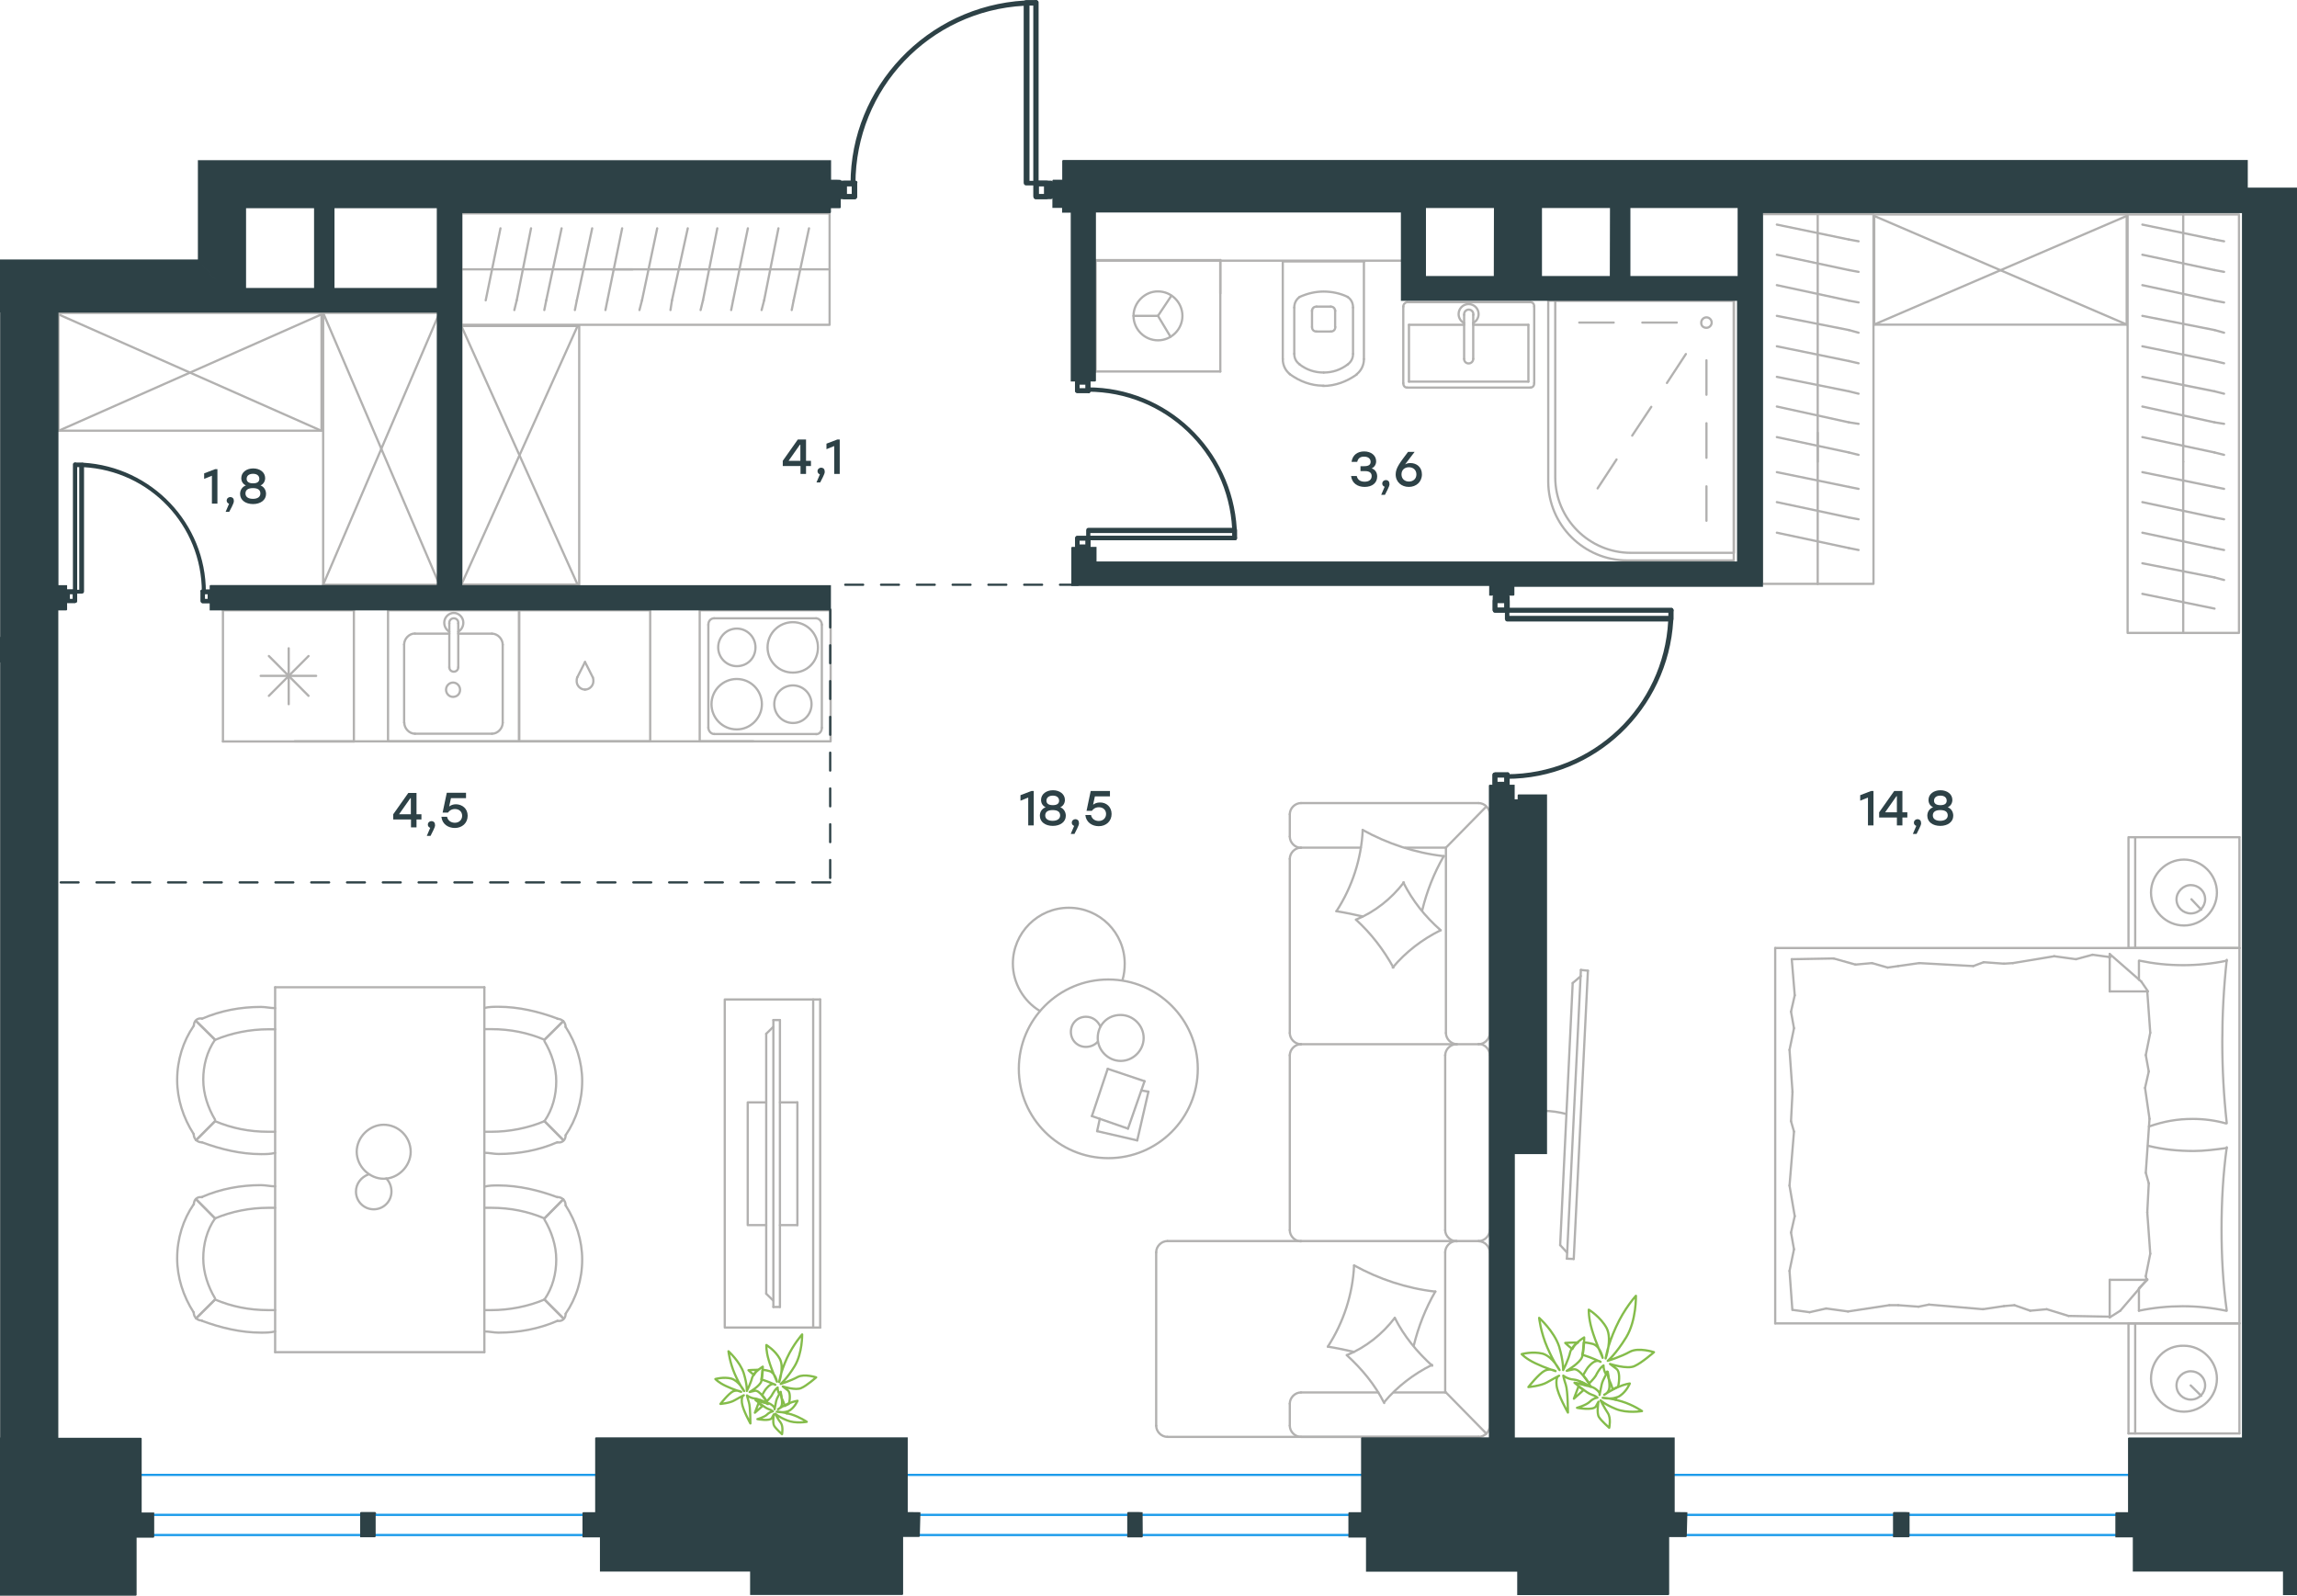<?xml version="1.0" encoding="utf-8"?>
<!-- Generator: Adobe Illustrator 26.5.0, SVG Export Plug-In . SVG Version: 6.00 Build 0)  -->
<svg version="1.1" id="Слой_1" xmlns="http://www.w3.org/2000/svg" xmlns:xlink="http://www.w3.org/1999/xlink" x="0px" y="0px"
	 viewBox="0 0 1540.3 1070" style="enable-background:new 0 0 1540.3 1070;" xml:space="preserve">
<style type="text/css">
	.st0{fill:none;stroke:#1D9CEB;stroke-width:1.5;stroke-linecap:round;stroke-linejoin:round;stroke-miterlimit:22.926;}
	.st1{fill:none;stroke:#B2B1B0;stroke-width:1.5;stroke-linecap:round;stroke-linejoin:round;stroke-miterlimit:22.926;}
	.st2{fill:none;stroke:#84BC4A;stroke-width:1.5;stroke-linecap:round;stroke-linejoin:round;stroke-miterlimit:22.926;}
	.st3{fill:#2D4146;stroke:#2D4146;stroke-miterlimit:10;}
	.st4{fill:#2D4146;stroke:#2D4146;stroke-width:1.5;stroke-miterlimit:10;}
	
		.st5{fill:none;stroke:#2D4146;stroke-width:1.5;stroke-linecap:round;stroke-linejoin:round;stroke-miterlimit:22.926;stroke-dasharray:12;}
	.st6{enable-background:new    ;}
	.st7{fill:#2D4146;}
</style>
<line class="st0" x1="1439.1" y1="1029.3" x2="47" y2="1029.3"/>
<line class="st0" x1="1439.1" y1="1015.8" x2="47" y2="1015.8"/>
<line class="st0" x1="1439.1" y1="989" x2="47" y2="989"/>
<g>
	<line class="st1" x1="1501.7" y1="887.4" x2="1501.7" y2="961.2"/>
	<line class="st1" x1="1427.3" y1="961.2" x2="1427.3" y2="887.4"/>
	<line class="st1" x1="1427.3" y1="887.4" x2="1501.7" y2="887.4"/>
	<line class="st1" x1="1501.7" y1="961.2" x2="1427.3" y2="961.2"/>
	<line class="st1" x1="1469" y1="929" x2="1476.1" y2="936"/>
	<line class="st1" x1="1431.8" y1="961.2" x2="1431.8" y2="887.4"/>
	<path class="st1" d="M1442.4,924.5c0,12.1,10.1,22.1,22.1,22.1c12.1,0,22.1-10,22.1-22.1s-10.1-22.1-22.1-22.1
		C1451.9,902,1442.4,912,1442.4,924.5z"/>
	<path class="st1" d="M1459.5,929c0,5.5,4.5,9.5,9.6,9.5c5.5,0,9.6-4.5,9.6-9.5c0-5.5-4.5-9.5-9.6-9.5S1459.5,923.5,1459.5,929z"/>
	<line class="st1" x1="1501.7" y1="635.7" x2="1501.7" y2="887.4"/>
	<line class="st1" x1="1434.3" y1="657" x2="1434.3" y2="644.2"/>
	<line class="st1" x1="1439.9" y1="858.2" x2="1414.7" y2="858.2"/>
	<line class="st1" x1="1434.3" y1="863.8" x2="1439.9" y2="858.2"/>
	<line class="st1" x1="1190.4" y1="635.7" x2="1501.7" y2="635.7"/>
	<line class="st1" x1="1414.7" y1="883.4" x2="1414.7" y2="858.2"/>
	<line class="st1" x1="1501.7" y1="887.4" x2="1190.4" y2="887.4"/>
	<line class="st1" x1="1414.7" y1="639.7" x2="1435.9" y2="658.2"/>
	<line class="st1" x1="1435.9" y1="658.2" x2="1440.4" y2="664.8"/>
	<line class="st1" x1="1434.3" y1="878.9" x2="1434.3" y2="864.2"/>
	<line class="st1" x1="1439.9" y1="664.8" x2="1414.7" y2="664.8"/>
	<line class="st1" x1="1439.9" y1="857.8" x2="1421.8" y2="878.9"/>
	<line class="st1" x1="1421.8" y1="878.9" x2="1414.7" y2="883.4"/>
	<line class="st1" x1="1414.7" y1="639.7" x2="1414.7" y2="664.8"/>
	<line class="st1" x1="1201" y1="751.8" x2="1202" y2="732.2"/>
	<line class="st1" x1="1203.5" y1="815.5" x2="1200" y2="795"/>
	<line class="st1" x1="1203" y1="837.7" x2="1201" y2="826.5"/>
	<line class="st1" x1="1201" y1="826.5" x2="1203.5" y2="815.5"/>
	<line class="st1" x1="1203" y1="758.8" x2="1201" y2="751.8"/>
	<line class="st1" x1="1200" y1="795" x2="1203" y2="758.8"/>
	<line class="st1" x1="1201.9" y1="878.4" x2="1200" y2="852.2"/>
	<line class="st1" x1="1200" y1="852.2" x2="1203" y2="837.7"/>
	<line class="st1" x1="1203.5" y1="667.4" x2="1201.5" y2="643.2"/>
	<line class="st1" x1="1203" y1="689.5" x2="1201" y2="678.4"/>
	<line class="st1" x1="1201" y1="678.4" x2="1203.5" y2="667.4"/>
	<line class="st1" x1="1202" y1="732.2" x2="1200" y2="704"/>
	<line class="st1" x1="1200" y1="704" x2="1203" y2="689.5"/>
	<line class="st1" x1="1190.4" y1="635.7" x2="1190.4" y2="887.4"/>
	<path class="st1" d="M1493.2,753.2c-2-18.1-3-36.2-3-54.8c0-18.1,1-36.7,3-54.8"/>
	<path class="st1" d="M1441,755.4c10.1-3.5,19-5.1,29.5-5.1c7.5,0,15.1,1,22.1,3"/>
	<path class="st1" d="M1493.2,644.2c-9.6,2-19.6,3-29.2,3c-10.1,0-19.6-1-29.2-3"/>
	<path class="st1" d="M1493.2,769.8c-7.5,1-15.1,2-22.1,2c-10.6,0-20.6-1-30.7-3.5"/>
	<line class="st1" x1="1350.8" y1="875.2" x2="1343.8" y2="875.8"/>
	<line class="st1" x1="1372.5" y1="877.9" x2="1361.4" y2="878.9"/>
	<line class="st1" x1="1361.4" y1="878.9" x2="1350.8" y2="875.2"/>
	<line class="st1" x1="1414.7" y1="882.9" x2="1387.1" y2="882.4"/>
	<line class="st1" x1="1387.1" y1="882.4" x2="1372.5" y2="877.9"/>
	<line class="st1" x1="1286.5" y1="876.2" x2="1272.9" y2="875.2"/>
	<line class="st1" x1="1343.8" y1="875.8" x2="1329.7" y2="877.9"/>
	<line class="st1" x1="1293.5" y1="874.8" x2="1286.5" y2="876.2"/>
	<line class="st1" x1="1329.7" y1="877.9" x2="1293.5" y2="874.8"/>
	<line class="st1" x1="1272.9" y1="875.2" x2="1266.9" y2="875.2"/>
	<line class="st1" x1="1224.6" y1="877.4" x2="1213.5" y2="879.9"/>
	<line class="st1" x1="1213.5" y1="879.9" x2="1202.5" y2="878.4"/>
	<line class="st1" x1="1266.9" y1="875.2" x2="1239.2" y2="879.4"/>
	<line class="st1" x1="1239.2" y1="879.4" x2="1224.6" y2="877.4"/>
	<line class="st1" x1="1265.8" y1="648.8" x2="1272.9" y2="647.8"/>
	<line class="st1" x1="1244.2" y1="646.8" x2="1255.3" y2="645.8"/>
	<line class="st1" x1="1255.3" y1="645.8" x2="1265.8" y2="648.8"/>
	<line class="st1" x1="1201.5" y1="643.2" x2="1229.6" y2="642.7"/>
	<line class="st1" x1="1229.6" y1="642.7" x2="1244.2" y2="646.8"/>
	<line class="st1" x1="1330.2" y1="645.2" x2="1343.8" y2="646.2"/>
	<line class="st1" x1="1272.9" y1="647.8" x2="1287" y2="645.8"/>
	<line class="st1" x1="1323.2" y1="647.8" x2="1330.2" y2="645.2"/>
	<line class="st1" x1="1287" y1="645.8" x2="1323.2" y2="647.8"/>
	<line class="st1" x1="1343.8" y1="646.2" x2="1349.8" y2="645.8"/>
	<line class="st1" x1="1414.2" y1="641.7" x2="1415.2" y2="641.7"/>
	<line class="st1" x1="1392.1" y1="643.2" x2="1403.2" y2="640.2"/>
	<line class="st1" x1="1403.2" y1="640.2" x2="1414.2" y2="641.7"/>
	<line class="st1" x1="1349.8" y1="645.8" x2="1377.5" y2="641.2"/>
	<line class="st1" x1="1377.5" y1="641.2" x2="1392.1" y2="643.2"/>
	<path class="st1" d="M1493.2,878.9c-2.5-18.1-3.5-36.2-3.5-54.8c0-18.1,1-36.7,3.5-54.8"/>
	<path class="st1" d="M1434.3,878.9c9.6-2,19.6-3,29.2-3c10.1,0,19.6,1,29.2,3"/>
	<line class="st1" x1="1440.9" y1="793.5" x2="1439.9" y2="813"/>
	<line class="st1" x1="1438.4" y1="729.5" x2="1441.4" y2="750.2"/>
	<line class="st1" x1="1438.9" y1="707.5" x2="1440.9" y2="718.5"/>
	<line class="st1" x1="1440.9" y1="718.5" x2="1438.4" y2="729.5"/>
	<line class="st1" x1="1438.9" y1="786.4" x2="1440.9" y2="793.5"/>
	<line class="st1" x1="1441.4" y1="750.2" x2="1438.9" y2="786.4"/>
	<line class="st1" x1="1439.9" y1="664.8" x2="1441.9" y2="692.5"/>
	<line class="st1" x1="1441.9" y1="692.5" x2="1438.9" y2="707.5"/>
	<line class="st1" x1="1438.9" y1="855.7" x2="1439.4" y2="858.2"/>
	<line class="st1" x1="1439.9" y1="813" x2="1441.9" y2="840.7"/>
	<line class="st1" x1="1441.9" y1="840.7" x2="1438.9" y2="855.7"/>
	<line class="st1" x1="1501.7" y1="561.4" x2="1501.7" y2="635.7"/>
	<line class="st1" x1="1427.3" y1="635.7" x2="1427.3" y2="561.4"/>
	<line class="st1" x1="1427.8" y1="561.4" x2="1501.7" y2="561.4"/>
	<line class="st1" x1="1501.7" y1="635.7" x2="1427.8" y2="635.7"/>
	<line class="st1" x1="1469.5" y1="603" x2="1476.1" y2="610"/>
	<line class="st1" x1="1431.8" y1="635.7" x2="1431.8" y2="561.4"/>
	<path class="st1" d="M1442.4,598.5c0,12.1,10.1,22.1,22.1,22.1c12.1,0,22.1-10,22.1-22.1s-10.1-22.1-22.1-22.1
		C1452.4,576.4,1442.4,586.5,1442.4,598.5z"/>
	<path class="st1" d="M1459.5,603c0,5.5,4.5,9.5,9.6,9.5c5.5,0,9.6-4.5,9.6-9.5c0-5.5-4.5-9.5-9.6-9.5S1459.5,598,1459.5,603z"/>
</g>
<g>
	<path class="st1" d="M1050.4,747c-5.1-1.3-10.2-2.1-15.3-2.1"/>
	<line class="st1" x1="1060.1" y1="650.4" x2="1050.7" y2="844"/>
	<line class="st1" x1="1055.3" y1="844.2" x2="1064.8" y2="650.9"/>
	<line class="st1" x1="1064.8" y1="650.9" x2="1060.1" y2="650.4"/>
	<line class="st1" x1="1046.2" y1="834.9" x2="1054.6" y2="659.2"/>
	<line class="st1" x1="1050.8" y1="839.9" x2="1046.2" y2="834.9"/>
	<line class="st1" x1="1054.6" y1="659.2" x2="1060.1" y2="654.5"/>
	<line class="st1" x1="1055.3" y1="844.2" x2="1050.7" y2="844"/>
</g>
<g>
	<line class="st1" x1="1464" y1="424.4" x2="1464" y2="309.6"/>
	<rect x="1426.7" y="143.8" class="st1" width="74.7" height="280.6"/>
	<line class="st1" x1="1464" y1="309.6" x2="1464" y2="143.8"/>
	<g>
		<line class="st1" x1="1491.4" y1="327.8" x2="1485" y2="326.5"/>
		<line class="st1" x1="1485" y1="326.5" x2="1436.6" y2="316.6"/>
		<line class="st1" x1="1491.4" y1="348.2" x2="1485" y2="347"/>
		<line class="st1" x1="1485" y1="347" x2="1436.6" y2="336.7"/>
		<line class="st1" x1="1491.4" y1="368.8" x2="1485" y2="367.5"/>
		<line class="st1" x1="1485" y1="367.5" x2="1436.6" y2="357.2"/>
		<line class="st1" x1="1491.4" y1="388.9" x2="1485" y2="387.2"/>
		<line class="st1" x1="1485" y1="387.2" x2="1436.6" y2="377.7"/>
		<line class="st1" x1="1485" y1="408.1" x2="1436.6" y2="398.2"/>
		<line class="st1" x1="1491.4" y1="161.8" x2="1485" y2="160.6"/>
		<line class="st1" x1="1485" y1="160.6" x2="1436.6" y2="150.6"/>
		<line class="st1" x1="1491.4" y1="182.3" x2="1485" y2="181.1"/>
		<line class="st1" x1="1485" y1="181.1" x2="1436.6" y2="170.8"/>
		<line class="st1" x1="1491.4" y1="202.8" x2="1485" y2="201.6"/>
		<line class="st1" x1="1485" y1="201.6" x2="1436.6" y2="191.2"/>
		<line class="st1" x1="1491.4" y1="223.1" x2="1485" y2="221.3"/>
		<line class="st1" x1="1485" y1="221.3" x2="1436.6" y2="211.8"/>
		<line class="st1" x1="1491.4" y1="243.6" x2="1485" y2="242.1"/>
		<line class="st1" x1="1485" y1="242.1" x2="1436.6" y2="232.2"/>
		<line class="st1" x1="1491.4" y1="264" x2="1485" y2="262.4"/>
		<line class="st1" x1="1485" y1="262.4" x2="1436.6" y2="252.7"/>
		<line class="st1" x1="1491.4" y1="284.2" x2="1485" y2="283.2"/>
		<line class="st1" x1="1485" y1="283.2" x2="1436.6" y2="272.6"/>
		<line class="st1" x1="1485" y1="303.4" x2="1436.6" y2="293.1"/>
		<line class="st1" x1="1491.4" y1="305" x2="1485" y2="303.4"/>
	</g>
</g>
<g>
	<rect x="1256.8" y="143.8" class="st1" width="169.3" height="73.9"/>
	<line class="st1" x1="1256.8" y1="217.6" x2="1426.1" y2="144.8"/>
	<line class="st1" x1="1256.8" y1="144.8" x2="1426.1" y2="217.6"/>
</g>
<g>
	<line class="st1" x1="1218.9" y1="391.6" x2="1218.9" y2="290.2"/>
	<rect x="1181.6" y="143.6" class="st1" width="74.7" height="247.9"/>
	<line class="st1" x1="1218.9" y1="309.6" x2="1218.9" y2="143.8"/>
	<g>
		<line class="st1" x1="1246.3" y1="327.8" x2="1239.8" y2="326.5"/>
		<line class="st1" x1="1239.8" y1="326.5" x2="1191.5" y2="316.6"/>
		<line class="st1" x1="1246.3" y1="348.2" x2="1239.8" y2="347"/>
		<line class="st1" x1="1239.8" y1="347" x2="1191.5" y2="336.7"/>
		<line class="st1" x1="1246.3" y1="368.8" x2="1239.8" y2="367.5"/>
		<line class="st1" x1="1239.8" y1="367.5" x2="1191.5" y2="357.2"/>
		<line class="st1" x1="1246.3" y1="161.8" x2="1239.8" y2="160.6"/>
		<line class="st1" x1="1239.8" y1="160.6" x2="1191.5" y2="150.6"/>
		<line class="st1" x1="1246.3" y1="182.3" x2="1239.8" y2="181.1"/>
		<line class="st1" x1="1239.8" y1="181.1" x2="1191.5" y2="170.8"/>
		<line class="st1" x1="1246.3" y1="202.8" x2="1239.8" y2="201.6"/>
		<line class="st1" x1="1239.8" y1="201.6" x2="1191.5" y2="191.2"/>
		<line class="st1" x1="1246.3" y1="223.1" x2="1239.8" y2="221.3"/>
		<line class="st1" x1="1239.8" y1="221.3" x2="1191.5" y2="211.8"/>
		<line class="st1" x1="1246.3" y1="243.6" x2="1239.8" y2="242.1"/>
		<line class="st1" x1="1239.8" y1="242.1" x2="1191.5" y2="232.2"/>
		<line class="st1" x1="1246.3" y1="264" x2="1239.8" y2="262.4"/>
		<line class="st1" x1="1239.8" y1="262.4" x2="1191.5" y2="252.7"/>
		<line class="st1" x1="1246.3" y1="284.2" x2="1239.8" y2="283.2"/>
		<line class="st1" x1="1239.8" y1="283.2" x2="1191.5" y2="272.6"/>
		<line class="st1" x1="1239.8" y1="303.4" x2="1191.5" y2="293.1"/>
		<line class="st1" x1="1246.3" y1="305" x2="1239.8" y2="303.4"/>
	</g>
</g>
<g>
	<path class="st1" d="M1038.2,201.6v121.2c0,29.2,23.9,53,53.1,53h71.3V201.6H1038.2z"/>
	<path class="st1" d="M1042.9,201.6v118.5c0,27.8,22.8,50.6,50.7,50.6h69.1V201.6H1042.9z"/>
	<line class="st1" x1="1124.4" y1="216.3" x2="1101.3" y2="216.3"/>
	<line class="st1" x1="1082.1" y1="216.3" x2="1059" y2="216.3"/>
	<line class="st1" x1="1144.3" y1="241.6" x2="1144.3" y2="264.7"/>
	<line class="st1" x1="1144.3" y1="283.8" x2="1144.3" y2="307"/>
	<line class="st1" x1="1144.3" y1="326.1" x2="1144.3" y2="349.2"/>
	<line class="st1" x1="1130.5" y1="237.4" x2="1117.8" y2="256.8"/>
	<line class="st1" x1="1107.3" y1="272.8" x2="1094.5" y2="292.1"/>
	<line class="st1" x1="1084" y1="308.1" x2="1071.3" y2="327.5"/>
	<path class="st1" d="M1144.3,219.8c1.9,0,3.5-1.6,3.5-3.5s-1.6-3.5-3.5-3.5s-3.5,1.6-3.5,3.5
		C1140.7,218.6,1142.3,219.8,1144.3,219.8z"/>
</g>
<g>
	<line class="st1" x1="944.8" y1="255.9" x2="944.8" y2="217.8"/>
	<line class="st1" x1="944.8" y1="217.8" x2="981.8" y2="217.8"/>
	<line class="st1" x1="987.9" y1="217.8" x2="1024.9" y2="217.8"/>
	<line class="st1" x1="1024.9" y1="255.9" x2="944.8" y2="255.9"/>
	<line class="st1" x1="1024.9" y1="217.8" x2="1024.9" y2="255.9"/>
	<line class="st1" x1="1026.2" y1="202.6" x2="943.6" y2="202.6"/>
	<line class="st1" x1="1028.8" y1="256.9" x2="1028.8" y2="205.6"/>
	<line class="st1" x1="943.6" y1="259.9" x2="1026.2" y2="259.9"/>
	<line class="st1" x1="941" y1="205.6" x2="941" y2="256.9"/>
	<path class="st1" d="M941,256.9c0,1.8,1,3,2.6,3"/>
	<path class="st1" d="M1026.2,259.9c1.6,0,2.6-1.2,2.6-3"/>
	<path class="st1" d="M1028.8,205.6c0-1.8-1-3-2.6-3"/>
	<path class="st1" d="M943.6,202.6c-1,0-2.6,1.2-2.6,3"/>
	<line class="st1" x1="987.9" y1="240.6" x2="987.9" y2="211.1"/>
	<line class="st1" x1="981.8" y1="211.1" x2="981.8" y2="240.6"/>
	<path class="st1" d="M987.9,240.6L987.9,240.6c0,1.7-1.3,3.1-3.1,3.1c-1.7,0-3-1.3-3-3l0,0"/>
	<path class="st1" d="M981.8,216.6c-2.3-1.1-3.7-3.5-3.7-6c0-3.7,3-6.7,6.7-6.7s6.7,3,6.7,6.7c0,2.5-1.4,4.8-3.7,6"/>
	<path class="st1" d="M981.8,211.1c0-0.1,0-0.3,0-0.4c0-1.7,1.4-3.1,3.1-3.1s3.1,1.4,3.1,3.1c0,0.1,0,0.3,0,0.4"/>
</g>
<g>
	<line class="st1" x1="915" y1="175.3" x2="860.2" y2="175.3"/>
	<g>
		<line class="st1" x1="914.6" y1="240.8" x2="914.6" y2="175.3"/>
		<line class="st1" x1="867.9" y1="206.2" x2="867.9" y2="237.2"/>
		<line class="st1" x1="907.3" y1="237.2" x2="907.3" y2="206.2"/>
		<line class="st1" x1="879.8" y1="208.1" x2="879.8" y2="219.3"/>
		<line class="st1" x1="895.3" y1="219.3" x2="895.3" y2="208.1"/>
		<line class="st1" x1="892.4" y1="205.6" x2="882.8" y2="205.6"/>
		<line class="st1" x1="860.2" y1="175.3" x2="860.2" y2="240.8"/>
		<line class="st1" x1="882.8" y1="222.3" x2="892.4" y2="222.3"/>
		<path class="st1" d="M864.9,250.9c6.6,4.8,14.3,7.7,22.1,7.7c0,0,0,0,0.6,0"/>
		<path class="st1" d="M882.8,205.6c-1.8,0-3,1.2-3,3"/>
		<path class="st1" d="M871.5,199.1c-2.4,1.8-3.6,4.2-3.6,7.1"/>
		<path class="st1" d="M879.8,219.3c0,1.8,1.2,3,3,3"/>
		<path class="st1" d="M871.5,244.4c4.8,3.6,10.1,5.4,16.1,5.4"/>
		<path class="st1" d="M892.4,222.3c1.8,0,3-1.2,3-3"/>
		<path class="st1" d="M895.3,208.6c0-1.8-1.2-3-3-3"/>
		<path class="st1" d="M907.3,206.2c0-3-1.2-5.4-3.6-7.1"/>
		<path class="st1" d="M903.7,199.1c-4.8-2.4-10.7-3.6-16.1-3.6s-10.7,1.2-16.1,3.6"/>
		<path class="st1" d="M903.7,244.4c2.4-1.8,3.6-4.2,3.6-7.1"/>
		<path class="st1" d="M887.1,258.8L887.1,258.8c8.4,0,16.1-3,22.7-7.7"/>
		<path class="st1" d="M860.2,240.8c0,4.2,1.8,7.7,4.8,10.1"/>
		<path class="st1" d="M909.8,250.9c3-2.4,4.8-6,4.8-10.1"/>
		<path class="st1" d="M887.6,249.8L887.6,249.8c6,0,11.3-1.8,16.1-5.4"/>
		<path class="st1" d="M867.9,237.2c0,3,1.2,5.4,3.6,7.1"/>
	</g>
	<rect x="728.3" y="127.6" class="st1" width="217.9" height="47.2"/>
</g>
<g>
	<line class="st1" x1="734.7" y1="174.4" x2="734.7" y2="249.1"/>
	<g>
		<line class="st1" x1="818.3" y1="249.1" x2="734.7" y2="249.1"/>
		<line class="st1" x1="818.3" y1="196.8" x2="818.3" y2="174.4"/>
		<line class="st1" x1="818.3" y1="249.1" x2="818.3" y2="174.4"/>
		<line class="st1" x1="776.5" y1="211.8" x2="785.5" y2="198.3"/>
		<line class="st1" x1="776.5" y1="211.8" x2="760.1" y2="211.8"/>
		<line class="st1" x1="776.5" y1="211.8" x2="784.9" y2="225.8"/>
		<path class="st1" d="M760.1,211.8c0,9,7.4,16.4,16.4,16.4s16.4-7.4,16.4-16.4s-7.4-16.4-16.4-16.4
			C767.8,195.3,760.1,202.8,760.1,211.8z"/>
		<line class="st1" x1="818.3" y1="174.4" x2="734.7" y2="174.4"/>
	</g>
</g>
<g>
	<line class="st1" x1="991.5" y1="538.5" x2="872.4" y2="538.5"/>
	<line class="st1" x1="864.9" y1="707.5" x2="864.9" y2="824.9"/>
	<line class="st1" x1="872.4" y1="832.2" x2="782.8" y2="832.2"/>
	<line class="st1" x1="775.3" y1="839.8" x2="775.3" y2="956"/>
	<line class="st1" x1="782.8" y1="963.5" x2="991.5" y2="963.5"/>
	<line class="st1" x1="999" y1="956" x2="999" y2="839.8"/>
	<line class="st1" x1="864.9" y1="546" x2="864.9" y2="561"/>
	<line class="st1" x1="872.4" y1="568.4" x2="912.5" y2="568.4"/>
	<line class="st1" x1="969.6" y1="568.4" x2="969.6" y2="692.7"/>
	<line class="st1" x1="969.6" y1="933.7" x2="934.8" y2="933.7"/>
	<line class="st1" x1="864.9" y1="941.2" x2="864.9" y2="956"/>
	<line class="st1" x1="872.4" y1="963.5" x2="991.5" y2="963.5"/>
	<line class="st1" x1="996.5" y1="541" x2="969.6" y2="568.4"/>
	<line class="st1" x1="969.6" y1="933.7" x2="996.8" y2="961.4"/>
	<line class="st1" x1="976.6" y1="700.2" x2="991.5" y2="700.2"/>
	<line class="st1" x1="872.4" y1="832.2" x2="976.6" y2="832.2"/>
	<line class="st1" x1="872.4" y1="700.2" x2="976.6" y2="700.2"/>
	<line class="st1" x1="976.6" y1="832.2" x2="991.5" y2="832.2"/>
	<line class="st1" x1="864.9" y1="575.9" x2="864.9" y2="692.7"/>
	<line class="st1" x1="999" y1="692.7" x2="999" y2="546"/>
	<line class="st1" x1="969.1" y1="707.5" x2="969.1" y2="824.9"/>
	<line class="st1" x1="999" y1="824.9" x2="999" y2="707.5"/>
	<line class="st1" x1="969.1" y1="839.8" x2="969.1" y2="933.7"/>
	<line class="st1" x1="924.3" y1="933.7" x2="872.4" y2="933.7"/>
	<line class="st1" x1="942.3" y1="568.4" x2="969.6" y2="568.4"/>
	<path class="st1" d="M999,546c0-4-3.5-7.5-7.5-7.5"/>
	<path class="st1" d="M991.5,963.5c4,0,7.5-3.5,7.5-7.5"/>
	<path class="st1" d="M775.3,956c0,4,3.5,7.5,7.5,7.5"/>
	<path class="st1" d="M872.4,538.5c-4,0-7.5,3.5-7.5,7.5"/>
	<path class="st1" d="M864.9,561c0,4,3.5,7.5,7.5,7.5"/>
	<path class="st1" d="M872.4,568.4c-4,0-7.5,3.5-7.5,7.5"/>
	<path class="st1" d="M864.9,824.9c0,4,3.5,7.5,7.5,7.5"/>
	<path class="st1" d="M872.4,700.2c-4,0-7.5,3.5-7.5,7.5"/>
	<path class="st1" d="M864.9,692.7c0,4,3.5,7.5,7.5,7.5"/>
	<path class="st1" d="M872.4,933.7c-4,0-7.5,3.5-7.5,7.5"/>
	<path class="st1" d="M864.9,956c0,4,3.5,7.5,7.5,7.5"/>
	<path class="st1" d="M969.6,692.7c0,4,3.5,7.5,7.5,7.5"/>
	<path class="st1" d="M991.5,700.2c4,0,7.5-3.5,7.5-7.5"/>
	<path class="st1" d="M976.6,700.2c-4,0-7.5,3.5-7.5,7.5"/>
	<path class="st1" d="M999,707.5c0-4-3.5-7.5-7.5-7.5"/>
	<path class="st1" d="M969.1,824.9c0,4,3.7,7.5,7.9,7.5"/>
	<path class="st1" d="M991.5,832.2c4,0,7.5-3.5,7.5-7.5"/>
	<path class="st1" d="M976.6,832.2c-4,0-7.5,3.5-7.5,7.5"/>
	<path class="st1" d="M999,839.8c0-4-3.5-7.5-7.5-7.5"/>
	<path class="st1" d="M908,906.5c-5.7-1.3-11.9-2.6-17.6-3.5"/>
	<path class="st1" d="M890.4,903c10.5-16.2,16.7-35.1,17.6-54.4"/>
	<path class="st1" d="M908,848.5c16.7,9.2,35.2,15.4,54.5,17.6"/>
	<path class="st1" d="M962.5,866c-6.6,11.4-11.4,23.7-14.5,36.4"/>
	<path class="st1" d="M928.2,940.8c-6.2-12.3-14.9-22.8-25.1-32.1"/>
	<path class="st1" d="M903.2,908.7c12.7-5.3,23.7-14,32.1-25"/>
	<path class="st1" d="M935.3,883.7c6.2,12.3,14.9,22.8,25.1,32.1"/>
	<path class="st1" d="M960.3,915.2c-12.3,6.1-23.3,14.5-32.1,25"/>
	<path class="st1" d="M934.4,648.8c-6.6-11.9-14.9-22.8-25.1-32.1"/>
	<path class="st1" d="M909.3,616.7c12.7-5.3,23.7-14,32.1-25"/>
	<path class="st1" d="M941,591.7c6.2,12.3,14.5,22.8,25.1,32.1"/>
	<path class="st1" d="M966,623.8c-12.3,6.1-23.3,14.5-32.1,25"/>
	<path class="st1" d="M913.7,614.5c-5.7-1.3-11.9-2.6-17.6-3.5"/>
	<path class="st1" d="M896.2,611c10.5-16.2,16.7-35.1,17.6-54.4"/>
	<path class="st1" d="M913.7,556.5c16.7,9.2,35.2,15.4,54.5,17.6"/>
	<path class="st1" d="M968.2,574c-6.6,11.4-11.4,23.7-14.5,36.4"/>
	<path class="st1" d="M782.8,832.2c-4,0-7.5,3.5-7.5,7.5"/>
</g>
<g>
	<g>
		<line class="st1" x1="545.3" y1="890.2" x2="545.3" y2="670.2"/>
		<polyline class="st1" points="550,670.2 486,670.2 486,890.2 550,890.2 		"/>
		<line class="st1" x1="550" y1="890.2" x2="550" y2="670.2"/>
	</g>
	<g>
		<polyline class="st1" points="513.8,739.2 501.4,739.2 501.4,821.5 513.8,821.5 		"/>
		<line class="st1" x1="523" y1="821.5" x2="534.7" y2="821.5"/>
		<line class="st1" x1="534.7" y1="821.5" x2="534.7" y2="739.2"/>
		<line class="st1" x1="534.7" y1="739.2" x2="523" y2="739.2"/>
		<line class="st1" x1="523" y1="876.4" x2="518.6" y2="876.4"/>
		<line class="st1" x1="513.8" y1="693.2" x2="518.6" y2="688.5"/>
		<line class="st1" x1="518.6" y1="872.2" x2="513.8" y2="867.5"/>
		<line class="st1" x1="518.6" y1="684" x2="518.6" y2="876.4"/>
		<line class="st1" x1="523" y1="876.4" x2="523" y2="684"/>
		<line class="st1" x1="523" y1="684" x2="518.6" y2="684"/>
		<line class="st1" x1="513.8" y1="867.5" x2="513.8" y2="693.2"/>
	</g>
</g>
<g>
	<line class="st1" x1="762.6" y1="764.7" x2="735.7" y2="758.5"/>
	<line class="st1" x1="735.7" y1="758.5" x2="737.5" y2="750.2"/>
	<line class="st1" x1="765.3" y1="731.2" x2="770.1" y2="732"/>
	<line class="st1" x1="770.1" y1="732" x2="762.6" y2="764.7"/>
	<line class="st1" x1="756.4" y1="756.8" x2="732.2" y2="748.4"/>
	<line class="st1" x1="732.2" y1="748.4" x2="742.8" y2="716.7"/>
	<line class="st1" x1="742.8" y1="716.7" x2="767.5" y2="725"/>
	<line class="st1" x1="767.5" y1="725" x2="756.4" y2="756.8"/>
	<ellipse class="st1" cx="743.2" cy="716.7" rx="60" ry="59.9"/>
	<path class="st1" d="M736.1,696c0,8.4,7.1,15.4,15.4,15.4c8.4,0,15.4-7,15.4-15.4s-7.1-15.4-15.4-15.4
		C742.8,680.5,736.1,687.2,736.1,696z"/>
	<path class="st1" d="M736.1,698.5c-1.8,2.2-4.9,3.5-7.9,3.5c-5.7,0-10.1-4.4-10.1-10.1c0-5.7,4.4-10.1,10.1-10.1
		c4.4,0,7.9,2.6,9.7,6.6"/>
	<path class="st1" d="M697.3,677.9c-11-6.6-18.1-18.9-18.1-31.7c0-20.7,16.8-37.5,37.5-37.5s37.5,16.7,37.5,37.5
		c0,3.7-0.4,7.3-1.5,11"/>
</g>
<g>
	<line class="st1" x1="184.5" y1="906.7" x2="184.5" y2="662"/>
	<line class="st1" x1="324.8" y1="662" x2="324.8" y2="906.7"/>
	<g>
		<line class="st1" x1="184.5" y1="662" x2="324.8" y2="662"/>
		<line class="st1" x1="324.8" y1="906.7" x2="184.5" y2="906.7"/>
		<path class="st1" d="M257.3,754.2c-9.7,0-18.1,8.4-18.1,18.1c0,9.7,8.4,18.1,18.1,18.1c9.7,0,18.1-8.4,18.1-18.1
			C275.3,762,267,754.2,257.3,754.2z"/>
		<path class="st1" d="M259,790.2c2.2,2.2,3.5,5.3,3.5,8.8c0,6.6-5.3,11.9-11.9,11.9c-6.6,0-11.9-5.3-11.9-11.9
			c0-5.3,3.5-9.7,8.4-11.5"/>
	</g>
	<g>
		<path class="st1" d="M365.1,751.8c5.5-7.9,7.9-17.4,7.9-26.8c0-9.5-3.2-18.9-7.9-26.8"/>
		<path class="st1" d="M324.8,773c3.2,0,6.3,0.8,9.5,0.8c13.4,0,26.9-2.4,39.5-7.9"/>
		<path class="st1" d="M373.8,683c-12.6-4.7-26.1-7.9-39.5-7.9c-3.2,0-6.3,0-9.5,0.8"/>
		<path class="st1" d="M324.8,758.9c1.6,0,3.2,0,4.7,0c11.9,0,24.5-2.4,35.6-7.1"/>
		<path class="st1" d="M365.1,697.2c-11.1-4.7-22.9-7.1-35.6-7.1c-1.6,0-3.2,0-4.7,0"/>
		<path class="st1" d="M379.3,761.2c7.1-10.3,11.1-22.9,11.1-36.3c0-12.6-4-25.3-11.1-36.3"/>
		<line class="st1" x1="365.1" y1="751.8" x2="377.7" y2="764.5"/>
		<line class="st1" x1="365.1" y1="697.2" x2="377.7" y2="684.7"/>
		<line class="st1" x1="365.1" y1="751.8" x2="377.7" y2="764.5"/>
		<line class="st1" x1="365.1" y1="697.2" x2="377.7" y2="684.7"/>
		<path class="st1" d="M379.3,688.7c0-3.2-2.4-5.5-5.5-5.5"/>
		<path class="st1" d="M373.8,766c3.2,0.6,5.5-1.6,5.5-4.7"/>
		<path class="st1" d="M365.1,871.4c5.5-7.9,7.9-17.4,7.9-26.8c0-9.5-3.2-18.9-7.9-26.8"/>
		<path class="st1" d="M324.8,892.8c3.2,0,6.3,0.8,9.5,0.8c13.4,0,26.9-2.4,39.5-7.9"/>
		<path class="st1" d="M373.8,802.8c-12.6-4.7-26.1-7.9-39.5-7.9c-3.2,0-6.3,0-9.5,0.8"/>
		<path class="st1" d="M324.8,878.5c1.6,0,3.2,0,4.7,0c11.9,0,24.5-2.4,35.6-7.1"/>
		<path class="st1" d="M365.1,817c-11.1-4.7-22.9-7.1-35.6-7.1c-1.6,0-3.2,0-4.7,0"/>
		<path class="st1" d="M379.3,880.9c7.1-10.3,11.1-22.9,11.1-36.3c0-12.6-4-25.3-11.1-36.3"/>
		<line class="st1" x1="365.1" y1="871.4" x2="377.7" y2="884"/>
		<line class="st1" x1="365.1" y1="817" x2="377.7" y2="804.2"/>
		<line class="st1" x1="365.1" y1="871.4" x2="377.7" y2="884"/>
		<line class="st1" x1="365.1" y1="817" x2="377.7" y2="804.2"/>
		<path class="st1" d="M379.3,808.2c0-3.2-2.4-5.5-5.5-5.5"/>
		<path class="st1" d="M373.8,885.7c3.2,0.6,5.5-1.6,5.5-4.7"/>
	</g>
	<g>
		<path class="st1" d="M144.2,817c-5.5,7.9-7.9,17.4-7.9,26.8c0,9.5,3.2,18.9,7.9,26.8"/>
		<path class="st1" d="M184.5,795.5c-3.2,0-6.3-0.8-9.5-0.8c-13.4,0-26.9,2.4-39.5,7.9"/>
		<path class="st1" d="M135.5,885.7c12.6,4.7,26.1,7.9,39.5,7.9c3.2,0,6.3,0,9.5-0.8"/>
		<path class="st1" d="M184.5,809.9c-1.6,0-3.2,0-4.7,0c-11.9,0-24.5,2.4-35.6,7.1"/>
		<path class="st1" d="M144.2,871.4c11.1,4.7,22.9,7.1,35.6,7.1c1.6,0,3.2,0,4.7,0"/>
		<path class="st1" d="M129.9,807.5c-7.1,10.3-11.1,22.9-11.1,36.3c0,12.6,4,25.3,11.1,36.3"/>
		<line class="st1" x1="144.2" y1="817" x2="131.5" y2="804.2"/>
		<line class="st1" x1="144.2" y1="871.4" x2="131.5" y2="884"/>
		<line class="st1" x1="144.2" y1="817" x2="131.5" y2="804.2"/>
		<line class="st1" x1="144.2" y1="871.4" x2="131.5" y2="884"/>
		<path class="st1" d="M129.9,880c0,3.2,2.4,5.5,5.5,5.5"/>
		<path class="st1" d="M135.5,802.8c-3.2-0.6-5.5,1.6-5.5,4.7"/>
		<path class="st1" d="M144.2,697.2c-5.5,7.9-7.9,17.4-7.9,26.8c0,9.5,3.2,18.9,7.9,26.8"/>
		<path class="st1" d="M184.5,676c-3.2,0-6.3-0.8-9.5-0.8c-13.4,0-26.9,2.4-39.5,7.9"/>
		<path class="st1" d="M135.5,766c12.6,4.7,26.1,7.9,39.5,7.9c3.2,0,6.3,0,9.5-0.8"/>
		<path class="st1" d="M184.5,690.2c-1.6,0-3.2,0-4.7,0c-11.9,0-24.5,2.4-35.6,7.1"/>
		<path class="st1" d="M144.2,751.8c11.1,4.7,22.9,7.1,35.6,7.1c1.6,0,3.2,0,4.7,0"/>
		<path class="st1" d="M129.9,687.9c-7.1,10.3-11.1,22.9-11.1,36.3c0,12.6,4,25.3,11.1,36.3"/>
		<line class="st1" x1="144.2" y1="697.2" x2="131.5" y2="684.7"/>
		<line class="st1" x1="144.2" y1="751.8" x2="131.5" y2="764.5"/>
		<line class="st1" x1="144.2" y1="697.2" x2="131.5" y2="684.7"/>
		<line class="st1" x1="144.2" y1="751.8" x2="131.5" y2="764.5"/>
		<path class="st1" d="M129.9,760.5c0,3.2,2.4,5.5,5.5,5.5"/>
		<path class="st1" d="M135.5,683c-3.2-0.6-5.5,1.6-5.5,4.7"/>
	</g>
</g>
<g>
	<line class="st1" x1="237.3" y1="409.2" x2="237.3" y2="497.2"/>
	<line class="st1" x1="193.6" y1="434.7" x2="193.6" y2="472.2"/>
	<line class="st1" x1="180.3" y1="466.6" x2="206.9" y2="439.9"/>
	<line class="st1" x1="180.3" y1="439.9" x2="206.9" y2="466.6"/>
	<line class="st1" x1="174.8" y1="453.2" x2="212" y2="453.2"/>
	<line class="st1" x1="237.3" y1="497.2" x2="149.5" y2="497.2"/>
	<line class="st1" x1="149.5" y1="409.2" x2="149.5" y2="497.2"/>
	<line class="st1" x1="237.3" y1="409.2" x2="149.5" y2="409.2"/>
</g>
<g>
	<rect x="260.2" y="409.2" class="st1" width="87.8" height="87.9"/>
	<line class="st1" x1="307.3" y1="447.4" x2="307.3" y2="418"/>
	<line class="st1" x1="301.3" y1="424.9" x2="278.3" y2="424.9"/>
	<line class="st1" x1="278.3" y1="492" x2="329.9" y2="492"/>
	<line class="st1" x1="329.9" y1="424.9" x2="307.3" y2="424.9"/>
	<line class="st1" x1="337.1" y1="484.6" x2="337.1" y2="432.2"/>
	<line class="st1" x1="301.3" y1="418" x2="301.3" y2="447.4"/>
	<line class="st1" x1="271" y1="432.2" x2="271" y2="484.6"/>
	<path class="st1" d="M307.3,447.4L307.3,447.4c0,1.7-1.3,3-3,3s-3-1.3-3-3"/>
	<path class="st1" d="M271,432.2c0-3.9,3.4-7.4,7.2-7.4"/>
	<path class="st1" d="M301.3,423.6c-2.1-1.3-3.4-3.5-3.4-6.1c0-3.5,3-6.5,6.4-6.5c3.4,0,6.4,3,6.4,6.5c0,2.6-1.3,4.8-3.4,6.1"/>
	<path class="st1" d="M337.1,484.6c0,3.9-3.4,7.4-7.2,7.4"/>
	<path class="st1" d="M329.9,424.9c3.8,0,7.2,3.5,7.2,7.4"/>
	<path class="st1" d="M278.3,492c-3.8,0-7.2-3.5-7.2-7.4"/>
	<path class="st1" d="M301.3,418v-0.4c0-1.7,1.3-3,3-3s3,1.3,3,3v0.4"/>
	<path class="st1" d="M308.5,462.5c0-2.6-2.1-4.8-4.7-4.8c-2.6,0-4.7,2.2-4.7,4.8c0,2.6,2.1,4.8,4.7,4.8
		C306.8,467.2,308.5,465.1,308.5,462.5z"/>
</g>
<g>
	<path class="st1" d="M506.6,434.1c0-6.9-5.6-12.6-12.5-12.6s-12.5,5.6-12.5,12.6c0,6.9,5.6,12.6,12.5,12.6S506.6,441.5,506.6,434.1
		z"/>
	<path class="st1" d="M510.9,472.2c0-9.1-7.3-16.9-16.9-16.9c-9.1,0-16.9,7.4-16.9,16.9c0,9.1,7.3,16.9,16.9,16.9
		C503.1,489.2,510.9,481.5,510.9,472.2z"/>
	<path class="st1" d="M544.2,472.2c0-7-5.6-12.6-12.5-12.6s-12.5,5.6-12.5,12.6c0,6.9,5.6,12.6,12.5,12.6
		C538.6,484.9,544.2,479.2,544.2,472.2z"/>
	<path class="st1" d="M548.5,434.1c0-9.1-7.3-16.9-16.9-16.9c-9.1,0-16.9,7.4-16.9,16.9c0,9.1,7.3,16.9,16.9,16.9
		C541.2,451.1,548.5,443.7,548.5,434.1z"/>
	<line class="st1" x1="475" y1="488" x2="475" y2="418.9"/>
	<line class="st1" x1="547.2" y1="492.2" x2="478.9" y2="492.2"/>
	<line class="st1" x1="551.1" y1="418.9" x2="551.1" y2="488"/>
	<line class="st1" x1="478.9" y1="414.6" x2="547.2" y2="414.6"/>
	<path class="st1" d="M551.1,488L551.1,488c0,2.6-1.7,4.3-3.9,4.3"/>
	<path class="st1" d="M475,418.9L475,418.9c0-2.6,1.7-4.3,3.9-4.3"/>
	<path class="st1" d="M478.9,492.2L478.9,492.2c-2.2,0-3.9-2.2-3.9-4.3"/>
	<path class="st1" d="M547.2,414.6L547.2,414.6c2.2,0,3.9,2.2,3.9,4.3"/>
	<rect x="469.2" y="409.2" class="st1" width="87.8" height="87.9"/>
</g>
<g>
	<rect x="348.2" y="409.2" class="st1" width="87.8" height="87.9"/>
	<g>
		<line class="st1" x1="392.3" y1="443.9" x2="387.1" y2="454.2"/>
		<line class="st1" x1="397.5" y1="454.2" x2="392.3" y2="443.9"/>
		<path class="st1" d="M397.5,454.2c0.4,0.9,0.4,1.7,0.4,2.6c0,3-2.6,5.6-5.6,5.6"/>
		<path class="st1" d="M387.1,454.2c-0.4,0.9-0.4,1.7-0.4,2.6c0,3,2.6,5.6,5.6,5.6"/>
	</g>
</g>
<line class="st1" x1="197.6" y1="497.1" x2="505.2" y2="497.1"/>
<g>
	<rect x="216.7" y="209.8" class="st1" width="79" height="182.3"/>
	<line class="st1" x1="216.7" y1="209.8" x2="294.7" y2="392.1"/>
	<line class="st1" x1="294.7" y1="209.8" x2="216.7" y2="392.1"/>
</g>
<g>
	<rect x="39.2" y="209.8" class="st1" width="176.4" height="79"/>
	<line class="st1" x1="39.2" y1="288.9" x2="215.6" y2="210.8"/>
	<line class="st1" x1="39.2" y1="210.8" x2="215.6" y2="288.9"/>
</g>
<g>
	<line class="st1" x1="309.5" y1="180.6" x2="424.2" y2="180.6"/>
	<rect x="309.4" y="143.1" class="st1" width="246.9" height="74.7"/>
	<line class="st1" x1="410.3" y1="180.6" x2="556.3" y2="180.6"/>
	<g>
		<line class="st1" x1="406" y1="207.9" x2="407.3" y2="201.4"/>
		<line class="st1" x1="407.3" y1="201.4" x2="417.2" y2="153.1"/>
		<line class="st1" x1="385.5" y1="207.9" x2="386.8" y2="201.4"/>
		<line class="st1" x1="386.8" y1="201.4" x2="397.1" y2="153.1"/>
		<line class="st1" x1="365" y1="207.9" x2="366.3" y2="201.4"/>
		<line class="st1" x1="366.3" y1="201.4" x2="376.6" y2="153.1"/>
		<line class="st1" x1="344.9" y1="207.9" x2="346.5" y2="201.4"/>
		<line class="st1" x1="346.5" y1="201.4" x2="356.1" y2="153.1"/>
		<line class="st1" x1="325.7" y1="201.4" x2="335.6" y2="153.1"/>
		<line class="st1" x1="530.9" y1="207.9" x2="532.2" y2="201.4"/>
		<line class="st1" x1="532.2" y1="201.4" x2="542.5" y2="153.1"/>
		<line class="st1" x1="510.7" y1="207.9" x2="512.4" y2="201.4"/>
		<line class="st1" x1="512.4" y1="201.4" x2="522" y2="153.1"/>
		<line class="st1" x1="490.3" y1="207.9" x2="491.6" y2="201.4"/>
		<line class="st1" x1="491.6" y1="201.4" x2="501.5" y2="153.1"/>
		<line class="st1" x1="469.8" y1="207.9" x2="471.4" y2="201.4"/>
		<line class="st1" x1="471.4" y1="201.4" x2="481" y2="153.1"/>
		<line class="st1" x1="449.6" y1="207.9" x2="450.6" y2="201.4"/>
		<line class="st1" x1="450.6" y1="201.4" x2="461.2" y2="153.1"/>
		<line class="st1" x1="430.5" y1="201.4" x2="440.7" y2="153.1"/>
		<line class="st1" x1="428.8" y1="207.9" x2="430.5" y2="201.4"/>
	</g>
</g>
<g>
	<rect x="309.4" y="218.6" class="st1" width="79" height="173.4"/>
	<line class="st1" x1="309.4" y1="218.6" x2="387.3" y2="392"/>
	<line class="st1" x1="387.3" y1="218.6" x2="309.4" y2="392"/>
</g>
<g>
	<path class="st2" d="M1078.1,912.5c0,0,5.5-4.5,12.4-15.8s6.5-27.8,6.5-27.8s-7.6,8.2-13.4,21c-5.8,12.7-6.9,21-6.9,21
		s4.5-12.7,0.7-20.3c-4.1-7.6-12-12.4-12-12.4s-0.3,5.2,2.1,13.4s7.2,18.9,7.2,18.9s-1.4-7.6-6.5-9.3c-1.4-0.3-3.8-1-6.2-1
		c-0.3,2.4-0.3,5.8-1,8.2c0.3,0.3,1,0.3,1,0.3c5.5,1.7,11.3,4.5,11.3,4.5s-2.7-2.7-7.6,2.7c-1.4,1.4-2.7,3.8-4.1,6.2
		c1.4,1.7,3.1,4.1,4.1,5.5c2.4-2.4,4.5-4.8,5.1-6.5c2.7-4.8,4.5-5.5,4.5-5.5s-0.3,2.4,1.4,5.5c0.7-1,1-1.4,1-1.4s0.3,2.1,1,4.8
		c1,2.1,2.1,4.5,2.7,7.2c1-0.7,2.1-1,3.4-1.7l0.3-0.3c1-4.8,1-10-1-11.7l-4.5-3.4c0,0,11.7,3.8,16.5,1.4c4.8-2.1,13-9.3,13-9.3
		s-10.3-3.4-16.1-0.3C1087,909.8,1078.1,912.5,1078.1,912.5z M1058.2,900.2c-4.5,0-8.6,0.3-8.6,0.3s2.1,2.1,4.8,4.1
		C1055.4,902.5,1056.5,901.2,1058.2,900.2z M1059.9,926.5c-0.3,0.3-0.3,1-0.7,1.4c1.4,0.3,3.4,1,5.1,1.4l0.3-0.3
		C1063.7,928.2,1062,927.2,1059.9,926.5z M1058.5,929.7c-1.7,4.5-3.1,8.2-3.1,8.2s3.1-2.7,6.5-5.8
		C1060.9,931.4,1059.6,930.4,1058.5,929.7z M1082.9,937.5c0,0.3,0.3,1,0.3,1h0.3c0-0.3,0.3-0.7,0.3-1.4
		C1083.3,937.5,1083.3,937.5,1082.9,937.5z"/>
	<path class="st2" d="M1048.2,918.7c0,0,0.3-5.5-2.7-15.8c-3.4-10.3-13.4-19.2-13.4-19.2s1,9.6,5.5,19.9c4.5,10.3,8.2,15.1,8.2,15.1
		s-4.5-8.9-11.3-11c-6.9-1.7-14.1,0.3-14.1,0.3s2.7,3.1,9.3,6.2c6.5,3.1,13.4,5.2,13.4,5.2s-3.4-2.1-7.2-0.3c-4.1,2.1-11,11-11,11
		s8.2-0.7,12.4-3.1c4.1-2.4,8.2-4.5,8.2-4.5s-2.4,0.3-1.7,6.5c0.7,6.2,7.6,18.2,7.6,18.2s0-14.4-1.4-18.6c-1.4-4.1-1.7-6.2-1.7-6.2
		s2.7,2.4,7.2,2.7c3.4,0.3,7.6,3.1,10.3,4.5c0.3,0.3,1,0.3,1,0.3c-1.4-2.4-7.6-12.7-11.7-11.7l-4.5,1c0,0,8.9-5.2,10.3-9.3
		s1.4-13.1,1.4-13.1s-7.6,4.5-9.3,9.6C1051.7,912.2,1048.2,918.7,1048.2,918.7z"/>
	<path class="st2" d="M1073.3,939c0,0,2.7,2.7,10.3,5.8c7.6,3.1,17.5,1.4,17.5,1.4s-5.8-4.1-13.7-6.5c-8.2-2.4-12.7-2.4-12.7-2.4
		s7.2,1.7,11.7-1.4c4.5-3.1,6.5-8.2,6.5-8.2s-3.1,0.3-7.9,2.4c-4.8,2.1-9.3,5.2-9.3,5.2s2.7-1,3.4-4.1c0.7-3.1-1-11.3-1-11.3
		s-3.4,5.2-4.1,8.6c-0.7,3.4-1.4,6.9-1.4,6.9s1-1.4-2.7-4.1c-3.8-2.7-14.1-4.1-14.1-4.1s8.2,6.9,11.3,7.9c3.1,1,4.1,2.1,4.1,2.1
		s-2.7,0.3-5.1,2.7s-8.6,4.1-8.6,4.1s11,2.1,12.7-1l1.7-3.1c0,0-1.4,7.6,0.3,10.3c1.7,2.7,6.9,7.2,6.9,7.2s1.4-6.5-1-10
		C1075.7,943.8,1073.3,939,1073.3,939z"/>
</g>
<g>
	<path class="st2" d="M523.5,928c0,0,4.2-3.4,9.4-12s5-21.2,5-21.2s-5.7,6.3-10.2,15.9c-4.4,9.7-5.2,16-5.2,16s3.4-9.7,0.5-15.4
		c-3.1-5.8-9.1-9.4-9.1-9.4s-0.3,3.9,1.6,10.2c1.8,6.3,5.5,14.4,5.5,14.4s-1-5.8-5-7.1c-1-0.3-2.9-0.8-4.7-0.8
		c-0.3,1.8-0.3,4.4-0.8,6.3c0.3,0.3,0.8,0.3,0.8,0.3c4.2,1.3,8.6,3.4,8.6,3.4s-2.1-2.1-5.7,2.1c-1,1-2.1,2.9-3.1,4.7
		c1,1.3,2.4,3.1,3.1,4.2c1.8-1.8,3.4-3.7,3.9-5c2.1-3.7,3.4-4.2,3.4-4.2s-0.3,1.8,1,4.2c0.5-0.8,0.8-1,0.8-1s0.3,1.6,0.8,3.7
		c0.8,1.6,1.6,3.4,2.1,5.5c0.8-0.5,1.6-0.8,2.6-1.3l0.3-0.3c0.8-3.7,0.8-7.6-0.8-8.9l-3.4-2.6c0,0,8.9,2.9,12.5,1
		c3.7-1.6,9.9-7.1,9.9-7.1s-7.8-2.6-12.3-0.3C530.3,925.9,523.5,928,523.5,928z M508.4,918.5c-3.4,0-6.5,0.3-6.5,0.3
		s1.6,1.6,3.7,3.1C506.3,920.4,507.1,919.2,508.4,918.5z M509.7,938.7c-0.3,0.3-0.3,0.8-0.5,1c1,0.3,2.6,0.8,3.9,1l0.3-0.3
		C512.6,940,511.2,939.2,509.7,938.7z M508.6,941c-1.3,3.4-2.4,6.3-2.4,6.3s2.4-2.1,5-4.4C510.5,942.2,509.4,941.5,508.6,941z
		 M527.2,947c0,0.3,0.3,0.8,0.3,0.8h0.3c0-0.3,0.3-0.5,0.3-1C527.4,947,527.4,947,527.2,947z"/>
	<path class="st2" d="M500.8,932.7c0,0,0.3-4.2-2.1-12c-2.6-7.8-10.2-14.6-10.2-14.6s0.8,7.3,4.2,15.2c3.4,7.8,6.3,11.5,6.3,11.5
		s-3.4-6.8-8.6-8.4c-5.2-1.3-10.7,0.3-10.7,0.3s2.1,2.4,7.1,4.7c5,2.4,10.2,3.9,10.2,3.9s-2.6-1.6-5.5-0.3c-3.1,1.6-8.4,8.4-8.4,8.4
		s6.3-0.5,9.4-2.4c3.1-1.8,6.3-3.4,6.3-3.4s-1.8,0.3-1.3,5s5.7,13.9,5.7,13.9s0-11-1-14.1s-1.3-4.7-1.3-4.7s2.1,1.8,5.5,2.1
		c2.6,0.3,5.7,2.4,7.8,3.4c0.3,0.3,0.8,0.3,0.8,0.3c-1-1.8-5.7-9.7-8.9-8.9l-3.4,0.8c0,0,6.8-3.9,7.8-7.1c1-3.1,1-9.9,1-9.9
		s-5.7,3.4-7.1,7.3C503.4,927.7,500.8,932.7,500.8,932.7z"/>
	<path class="st2" d="M519.9,948c0,0,2.1,2.1,7.8,4.4c5.7,2.4,13.3,1,13.3,1s-4.4-3.1-10.4-5c-6.3-1.8-9.7-1.8-9.7-1.8
		s5.5,1.3,8.9-1c3.4-2.4,5-6.3,5-6.3s-2.4,0.3-6,1.8c-3.7,1.6-7.1,3.9-7.1,3.9s2.1-0.8,2.6-3.1c0.5-2.4-0.8-8.6-0.8-8.6
		s-2.6,3.9-3.1,6.5s-1,5.2-1,5.2s0.8-1-2.1-3.1c-2.9-2.1-10.7-3.1-10.7-3.1s6.3,5.2,8.6,6c2.4,0.8,3.1,1.6,3.1,1.6s-2.1,0.3-3.9,2.1
		c-1.8,1.8-6.5,3.1-6.5,3.1s8.4,1.6,9.7-0.8l1.3-2.4c0,0-1,5.8,0.3,7.8c1.3,2.1,5.2,5.5,5.2,5.5s1-5-0.8-7.6
		C521.7,951.8,519.9,948,519.9,948z"/>
</g>
<path class="st3" d="M1131,1014.5L1131,1014.5L1131,1014.5L1131,1014.5L1131,1014.5C1131,1014.5,1131,1014.5,1131,1014.5
	C1130.9,1014.5,1130.9,1014.5,1131,1014.5L1131,1014.5l-8.5-0.1V998l0,0l0,0l0,0v-33.6l0,0l0,0l0,0l0,0l0,0l0,0l0,0l0,0l0,0l0,0l0,0
	l0,0l0,0l0,0h-2.6h-0.6l0,0l0,0l0,0l0,0l0,0l0,0l0,0h-103.5l0,0h-0.5v-20.3l0,0V773.4h18.3l0,0l0,0l0,0h3.3l0,0l0,0l0,0l0,0l0,0V770
	l0,0l0,0v-16.5l0,0V536.5v-3.3l0,0l0,0l0,0l0,0l0,0l0,0l0,0l0,0l0,0l0,0l0,0l0,0c0,0,0,0-0.1,0l0,0l0,0l0,0l0,0l0,0l0,0h-2.6h-0.7
	h-15.2c-0.1,0-0.1,0.1-0.1,0.1v3.2h-3v-3.2l0,0l0,0v-6.6l0,0l0,0l0,0l0,0l0,0l0,0l0,0l0,0l0,0l0,0l0,0l0,0l0,0l0,0l0,0l0,0l0,0
	h-14.9l0,0H999c-0.1,0-0.1,0.1-0.1,0.1v6.6l0,0v3.3v16.5V770l0,0l0,0v3.3v13.2l0,0l0,0v3.9l0,0l0,0l0,0v173.9h-81.6l0,0h-0.7l0,0
	l0,0h-3.3c-0.1,0-0.1,0.1-0.1,0.1V981l0,0v3.3l0,0l0,0l0,0v30.2h-5.1l0,0h-3.3c-0.1,0-0.1,0.1-0.1,0.1v15.8l0,0c0,0,0,0,0,0.1l0,0
	l0,0c0,0,0,0,0.1,0h11.7v20.3l0,0l0,0v2.6l0,0l0,0l0,0l0,0l0,0l0,0l0,0l0,0l0,0l0,0l0,0l0,0l0,0l0,0l0,0l0,0l0,0l0,0l0,0l0,0l0,0
	h3.3l0,0l0,0l0,0h98.1v15.7l0,0l0,0l0,0l0,0l0,0l0,0l0,0l0,0l0,0l0,0l0,0l0,0l0,0l0,0l0,0l0,0l0,0l0,0l0,0l0,0l0,0l0,0l0,0l0,0l0,0
	l0,0l0,0l0,0l0,0l0,0l0,0l0,0l0,0l0,0l0,0l0,0l0,0h2.6l0,0h91l0,0l0,0l0,0h2.6l0,0h4.6c0.1,0,0.1-0.1,0.1-0.1v-25.1l0,0v-13.7h11.7
	c0.1,0,0.1-0.1,0.1-0.1L1131,1014.5L1131,1014.5L1131,1014.5z"/>
<path class="st3" d="M1280,1014.5L1280,1014.5L1280,1014.5L1280,1014.5L1280,1014.5C1280,1014.5,1280,1014.5,1280,1014.5
	C1279.9,1014.5,1279.9,1014.5,1280,1014.5C1279.9,1014.5,1279.9,1014.5,1280,1014.5L1280,1014.5l-2.1-0.1l0,0h-3.3l0,0h-1.3l0,0
	h-3.3c-0.1,0-0.1,0.1-0.1,0.1v15.8l0,0l0,0l0,0l0,0c0,0,0,0,0.1,0l0,0h4.6l0,0l0,0h5.3c0.1,0,0.1-0.1,0.1-0.1L1280,1014.5
	L1280,1014.5L1280,1014.5z"/>
<path class="st3" d="M251.4,1014.5L251.4,1014.5L251.4,1014.5C251.4,1014.5,251.4,1014.5,251.4,1014.5
	C251.4,1014.5,251.3,1014.5,251.4,1014.5c-0.1-0.1-0.1-0.1-0.1-0.1l0,0H250l0,0h-3.3l0,0h-1.3l0,0l0,0l0,0l0,0h-3.3
	c-0.1,0-0.1,0.1-0.1,0.1v15.8l0,0l0,0l0,0l0,0c0,0,0,0,0.1,0l0,0h4.6l0,0h4.6c0.1,0,0.1-0.1,0.1-0.1L251.4,1014.5L251.4,1014.5
	L251.4,1014.5z"/>
<path class="st3" d="M616.7,1014.5L616.7,1014.5L616.7,1014.5L616.7,1014.5L616.7,1014.5C616.7,1014.5,616.7,1014.5,616.7,1014.5
	C616.6,1014.5,616.6,1014.5,616.7,1014.5L616.7,1014.5l-8.5-0.1V998v-33.6l0,0l0,0l0,0l0,0l0,0l0,0c0,0,0,0,0-0.1l0,0l0,0l0,0l0,0
	l0,0l0,0l0,0l0,0l0,0l0,0l0,0l0,0l0,0h-2l0,0l0,0h-0.6l0,0l0,0l0,0l0,0l0,0l0,0H403l0,0h-3.3c-0.1,0-0.1,0.1-0.1,0.1V981l0,0l0,0
	v3.3l0,0v30.2h-5.8l0,0h-2.6c-0.1,0-0.1,0.1-0.1,0.1v15.8l0,0l0,0l0,0l0,0l0,0l0,0l0,0l0,0h11.7v20.3l0,0l0,0v2.6l0,0l0,0l0,0l0,0
	l0,0l0,0l0,0l0,0l0,0l0,0l0,0l0,0l0,0l0,0l0,0h2.6l0,0l0,0l0,0h98.1v15.7l0,0l0,0l0,0l0,0l0,0l0,0l0,0l0,0l0,0l0,0l0,0l0,0l0,0l0,0
	l0,0l0,0l0,0l0,0l0,0l0,0l0,0l0,0l0,0l0,0l0,0l0,0h3.3l0,0h91l0,0l0,0h2.6l0,0h4.6c0.1,0,0.1-0.1,0.1-0.1v-25.1l0,0l0,0v-13.7h11.1
	c0.1,0,0.1-0.1,0.1-0.1L616.7,1014.5L616.7,1014.5L616.7,1014.5z M601.5,1029.3l-0.2,1l0,0l0,0l-0.1,0.6L601.5,1029.3z"/>
<path class="st3" d="M765.7,1014.5L765.7,1014.5L765.7,1014.5C765.7,1014.5,765.7,1014.5,765.7,1014.5
	C765.6,1014.5,765.6,1014.5,765.7,1014.5C765.6,1014.5,765.6,1014.5,765.7,1014.5L765.7,1014.5l-2.1-0.1l0,0H761l0,0h-1.9l0,0h-2.6
	c-0.1,0-0.1,0.1-0.1,0.1v15.8l0,0c0,0,0,0,0,0.1l0,0l0,0c0,0,0,0,0.1,0l0,0h4.6l0,0h4.6c0.1,0,0.1-0.1,0.1-0.1L765.7,1014.5
	L765.7,1014.5L765.7,1014.5z"/>
<path class="st3" d="M563.3,121.1L563.3,121.1L563.3,121.1L563.3,121.1L563.3,121.1L563.3,121.1C563.3,121,563.3,121,563.3,121.1
	C563.2,121,563.2,121,563.3,121.1C563.2,121,563.2,121,563.3,121.1L563.3,121.1L563.3,121.1l-2.7-0.1h-3.8v-13.1l0,0l0,0l0,0l0,0
	l0,0l0,0l0,0l0,0l0,0l0,0l0,0l0,0l0,0l0,0l0,0l0,0l0,0l0,0l0,0l0,0l0,0l0,0l0,0l0,0l0,0l0,0l0,0H170.2l0,0h-5.9l0,0l0,0l0,0l0,0h-31
	l0,0l0,0l0,0h-0.1v12.8v53.8H0.5v34.5h0.1v13.7v204.9H0.5v16.1h0.1v16.4v504.3H0.5v105.1h83.3l0,0h2.6l0,0H91c0.1,0,0.1-0.1,0.1-0.1
	v-25.1l0,0l0,0v-13.7h11.7c0.1,0,0.1-0.1,0.1-0.1v-15.8l0,0l0,0l0,0l0,0l0,0l0,0l0,0l0,0l0,0l0,0h-8.4v-16.4l0,0l0,0l0,0l0,0v-33.6
	c0,0,0-0.1-0.1-0.1l0,0l0,0l0,0l0,0l0,0l0,0l0,0l0,0l0,0l0,0h-2.6h-0.6l0,0l0,0l0,0H39.1l0,0h-0.5V948l0,0V408.8h5.8
	c0.1,0,0.1-0.1,0.1-0.1v-15.8l0,0l0,0l0,0l0,0l0,0l0,0l0,0l0,0l0,0l0,0l0,0h-3.3l0,0h-2.5v-16.4l0,0V209.1h125.6l0,0h129.1v21v162.7
	H147.8l0,0h-0.7l0,0h-3.3l0,0h-2.6c-0.1,0-0.1,0.1-0.1,0.1v15.8l0,0c0,0,0,0,0,0.1l0,0l0,0l0,0l0,0c0,0,0,0,0.1,0l0,0h5.9l0,0h409.5
	c0.1,0,0.1-0.1,0.1-0.1v-4l0,0l0,0l0,0l0,0l0,0v-7.9l0,0v-3.9l0,0l0,0l0,0l0,0l0,0l0,0l0,0l0,0l0,0l0,0l0,0l0,0l0,0l0,0l0,0l0,0l0,0
	c0,0,0,0-0.1,0l0,0l0,0H310l0,0h-0.5v-20.3l0,0V208.8l0,0v-2.6l0,0l0,0v-16.5l0,0l0,0l0,0v-47.3h247.1c0.1,0,0.1-0.1,0.1-0.1v-3.2
	h6.5c0.1,0,0.1-0.1,0.1-0.1V121.1L563.3,121.1z M138,180.4l-2.2-2.8l9.7,10.9L138,180.4z M211,193.6h-44l0,0h-2.5v-2.5l0,0l0,0
	v-16.5l0,0v-35.5h46.6v54.5H211z M293.4,193.6h-69.6v-54.5h69.6V193.6z"/>
<path class="st3" d="M1509.3,126.3h-2.5v-18.4v-0.1h-504.7l0,0H718.8l0,0h-5.9c-0.1,0-0.1,0.1-0.1,0.1V121h-3.2h-3.3
	c-0.1,0-0.1,0.1-0.1,0.1v17.8l0,0l0,0l0,0l0,0l0,0l0,0l0,0l0,0l0,0h6.5v3.2l0,0l0,0l0,0l0,0l0,0l0,0l0,0l0,0l0,0h5.8v20.3l0,0l0,0
	l0,0v87l0,0l0,0v5.9l0,0l0,0l0,0l0,0l0,0l0,0l0,0l0,0l0,0l0,0h15.8c0.1,0,0.1-0.1,0.1-0.1v-5.9l0,0l0,0v-20.4l0,0v-86.9h205.5v13.1
	v42.8v3.3l0,0l0,0l0,0l0,0l0,0l0,0l0,0c0,0,0,0,0.1,0l0,0l0,0h2.6l0,0l0,0l0,0h222.7v20.3l0,0l0,0l0,0v155.5h-430l0,0h-0.5v-3.2l0,0
	v-6.6l0,0l0,0l0,0l0,0l0,0l0,0l0,0l0,0l0,0l0,0l0,0l0,0l0,0h-14.5l0,0H719c-0.1,0-0.1,0.1-0.1,0.1v6.6l0,0v14.5l0,0l0,0v4l0,0l0,0
	l0,0l0,0l0,0l0,0l0,0c0,0,0,0,0.1,0l0,0l0,0h4l0,0h276.1v6.5l0,0l0,0l0,0l0,0l0,0l0,0l0,0l0,0h15.8c0.1,0,0.1-0.1,0.1-0.1V393h162.7
	l0,0h4l0,0l0,0l0,0l0,0l0,0v-4l0,0l0,0l0,0l0,0v-20.4l0,0V201.6v-3.3l0,0l0,0v-16.5v-39.4h322.2v13.1v808.9h-72.4l0,0h-0.6h-3.3
	c-0.1,0-0.1,0.1-0.1,0.1V981l0,0l0,0v3.3l0,0v30.2h-5.8l0,0h-2.6c-0.1,0-0.1,0.1-0.1,0.1v15.8l0,0l0,0l0,0l0,0l0,0l0,0l0,0l0,0h11.7
	v20.3l0,0l0,0v2.6l0,0l0,0l0,0l0,0l0,0l0,0l0,0l0,0l0,0l0,0l0,0l0,0l0,0l0,0l0,0l0,0l0,0l0,0l0,0l0,0l0,0h2.6l0,0l0,0l0,0h98.1v15.7
	l0,0c0,0,0,0,0,0.1l0,0l0,0l0,0l0,0l0,0l0,0c0,0,0,0,0.1,0l0,0l0,0l0,0h0.7l0,0l0,0l0,0h2.6l0,0h5V126.3H1509.3L1509.3,126.3z
	 M1002.2,185.6h-44l0,0h-2.5v-46.6h46.6L1002.2,185.6L1002.2,185.6z M1080,185.6h-44l0,0h-2.5v-46.6h46.6L1080,185.6L1080,185.6z
	 M1165.7,185.6h-72.9v-46.6h72.9V185.6z"/>
<g>
	<path class="st4" d="M705.6,122.8v9.1c0,0.2-0.2,0.9-0.9,0.9h-10c-0.2,0-0.9-0.2-0.9-0.9v-9.1c0-0.2,0.2-0.9,0.9-0.9h10
		C705.1,121.8,705.6,122.2,705.6,122.8z M695.8,130.9h7.7v-6.8h-7.7V130.9z"/>
	<path class="st4" d="M574,122.8v9.1c0,0.2-0.2,0.9-0.9,0.9h-10c-0.2,0-0.9-0.2-0.9-0.9v-9.1c0-0.2,0.2-0.9,0.9-0.9h10
		C574,121.8,574.5,122.2,574,122.8z M564.2,124.1v6.8h7.7v-6.8h-7.5H564.2z"/>
	<path class="st4" d="M695.6,1.4v121.3c0,0.2-0.2,0.9-0.9,0.9h-6.6c-0.2,0-0.9-0.2-0.9-0.9V1.7c0-0.2,0.2-0.9,0.9-0.9h6.6
		C695.1,0.8,695.8,1.4,695.6,1.4z M689.6,122h4.1V3h-4.1V122z"/>
	<path class="st4" d="M702.6,122.8v9.1c0,0.2-0.2,0.9-0.9,0.9h-7.1c-0.2,0-0.9-0.2-0.9-0.9v-9.1c0-0.2,0.2-0.9,0.9-0.9h7.1
		C702.6,121.8,703.1,122.2,702.6,122.8z M695.8,130.9h5v-6.8h-5V130.9z"/>
	<path class="st4" d="M574,122.9v9.1c0,0.2-0.2,0.9-0.9,0.9H566c-0.2,0-0.9-0.2-0.9-0.9v-9.1c0-0.2,0.2-0.9,0.9-0.9h7.1
		C574,122,574.5,122.2,574,122.9z M567.2,130.9h5v-6.8h-5V130.9z"/>
	<path class="st4" d="M695.6,1.4v121.3c0,0.2-0.2,0.9-0.9,0.9c-0.5,0-0.9-0.2-0.9-0.9V1.7c0-0.2,0.2-0.9,0.9-0.9
		C695.1,0.8,695.8,1.4,695.6,1.4z"/>
	<path class="st4" d="M687.8,1.7c0,0.7-0.2,1.4-0.9,1.4c-64,3.4-114,56-114,120.2c0,0.2-0.2,0.9-0.9,0.9c-0.2,0-0.9-0.2-0.9-0.9
		c0-64.6,51-118.4,116.1-122.2l0,0C688,1,688.5,1.7,687.8,1.7z"/>
</g>
<g>
	<path class="st4" d="M729.8,369.6h-7.4c-0.2,0-0.7-0.2-0.7-0.7v-8.1c0-0.2,0.2-0.7,0.7-0.7h7.4c0.2,0,0.7,0.2,0.7,0.7v8.1
		C730.6,369.2,730.2,369.6,729.8,369.6z M723.2,361.7v6.3h5.5v-6.3H723.2z"/>
	<path class="st4" d="M729.8,262.8h-7.4c-0.2,0-0.7-0.2-0.7-0.7v-8.1c0-0.2,0.2-0.7,0.7-0.7h7.4c0.2,0,0.7,0.2,0.7,0.7v8.1
		C730.6,262.8,730.2,263.2,729.8,262.8z M728.7,254.8h-5.5v6.3h5.5V255V254.8z"/>
	<path class="st4" d="M828.3,361.5h-98.5c-0.2,0-0.7-0.2-0.7-0.7v-5.4c0-0.2,0.2-0.7,0.7-0.7h98.3c0.2,0,0.7,0.2,0.7,0.7v5.4
		C828.9,361.1,828.3,361.7,828.3,361.5z M730.4,356.7v3.3H827v-3.3H730.4z"/>
	<path class="st4" d="M729.8,367.2h-7.4c-0.2,0-0.7-0.2-0.7-0.7v-5.7c0-0.2,0.2-0.7,0.7-0.7h7.4c0.2,0,0.7,0.2,0.7,0.7v5.7
		C730.6,367.2,730.2,367.6,729.8,367.2z M723.2,361.7v4.1h5.5v-4.1H723.2z"/>
	<path class="st4" d="M729.6,262.8h-7.3c-0.2,0-0.7-0.2-0.7-0.7v-5.7c0-0.2,0.2-0.7,0.7-0.7h7.4c0.2,0,0.7,0.2,0.7,0.7v5.7
		C730.4,262.8,730.2,263.2,729.6,262.8z M723.2,257.2v4.1h5.5v-4.1H723.2z"/>
	<path class="st4" d="M828.3,361.5h-98.5c-0.2,0-0.7-0.2-0.7-0.7c0-0.4,0.2-0.7,0.7-0.7h98.3c0.2,0,0.7,0.2,0.7,0.7
		C828.9,361.1,828.3,361.7,828.3,361.5z"/>
	<path class="st4" d="M828.1,355.2c-0.6,0-1.1-0.2-1.1-0.7c-2.8-51.9-45.5-92.6-97.6-92.6c-0.2,0-0.7-0.2-0.7-0.7
		c0-0.2,0.2-0.7,0.7-0.7c52.5,0,96.1,41.4,99.2,94.2l0,0C828.7,355.4,828.1,355.8,828.1,355.2z"/>
</g>
<g>
	<path class="st4" d="M1011.6,400.2v9.1c0,0.6-0.6,0.8-0.8,0.8h-8.3c-0.6,0-0.8-0.6-0.8-0.8v-9.1c0-0.6,0.6-0.8,0.8-0.8h8.3
		C1011.2,399.2,1011.6,399.7,1011.6,400.2z M1009.5,408.2v-7h-6.2v7H1009.5z"/>
	<path class="st4" d="M1011.6,519.5v9.1c0,0.6-0.6,0.8-0.8,0.8h-8.3c-0.6,0-0.8-0.6-0.8-0.8v-9.1c0-0.6,0.6-0.8,0.8-0.8h8.3
		C1011.2,518.4,1011.6,518.8,1011.6,519.5z M1009.5,527.5v-6.8h-6.2v7h6.2V527.5z"/>
	<path class="st4" d="M1121.5,409.2v6c0,0.6-0.6,0.8-0.8,0.8h-110c-0.6,0-0.8-0.6-0.8-0.8v-6c0-0.6,0.6-0.8,0.8-0.8h110.2
		C1120.9,408.2,1121.5,408.8,1121.5,409.2z M1119.5,413.8V410h-108.1v3.7H1119.5z"/>
	<path class="st4" d="M1011.6,402.8v6.4c0,0.6-0.6,0.8-0.8,0.8h-8.3c-0.6,0-0.8-0.6-0.8-0.8v-6.4c0-0.6,0.6-0.8,0.8-0.8h8.3
		C1011.2,401.6,1011.6,402,1011.6,402.8z M1009.5,408.2v-4.5h-6.2v4.5H1009.5z"/>
	<path class="st4" d="M1011.4,519.5v6.4c0,0.6-0.6,0.8-0.8,0.8h-8.3c-0.6,0-0.8-0.6-0.8-0.8v-6.4c0-0.6,0.6-0.8,0.8-0.8h8.3
		C1011.2,518.4,1011.4,518.8,1011.4,519.5z M1009.5,525v-4.5h-6.2v4.5H1009.5z"/>
	<path class="st4" d="M1121.5,409.2c0,0.6-0.6,0.8-0.8,0.8h-110c-0.6,0-0.8-0.4-0.8-0.8c0-0.6,0.6-0.8,0.8-0.8h110.2
		C1120.9,408.2,1121.5,408.8,1121.5,409.2z"/>
	<path class="st4" d="M1121.3,416.1L1121.3,416.1c-3.5,59.1-52.3,105.4-111,105.4c-0.6,0-0.8-0.6-0.8-0.8c0-0.6,0.6-0.8,0.8-0.8
		c58.3,0,106-45.5,109.1-103.5c0-0.6,0.6-0.8,1.2-0.8C1120.7,414.8,1121.3,415.2,1121.3,416.1z"/>
</g>
<g>
	<path class="st4" d="M43.3,396h7c0.5,0,0.6,0.5,0.6,0.6v6.4c0,0.5-0.5,0.6-0.6,0.6h-7c-0.5,0-0.6-0.5-0.6-0.6v-6.4
		C42.7,396.4,43,396,43.3,396z M49.6,397.6h-5.4v4.8h5.4V397.6z"/>
	<path class="st4" d="M135.9,396h7c0.5,0,0.6,0.5,0.6,0.6v6.4c0,0.5-0.5,0.6-0.6,0.6h-7c-0.5,0-0.6-0.5-0.6-0.6v-6.4
		C134.9,396.4,135.2,396,135.9,396z M142,397.6h-5.3v4.8h5.4v-4.8H142z"/>
	<path class="st4" d="M50.4,310.9H55c0.5,0,0.6,0.5,0.6,0.6v85.2c0,0.5-0.5,0.6-0.6,0.6h-4.6c-0.5,0-0.6-0.5-0.6-0.6v-85.3
		C49.6,311.2,50,310.9,50.4,310.9z M53.9,312.5H51v83.7h2.9V312.5z"/>
	<path class="st4" d="M45.4,396h5c0.5,0,0.6,0.5,0.6,0.6v6.4c0,0.5-0.5,0.6-0.6,0.6h-5c-0.5,0-0.6-0.5-0.6-0.6v-6.4
		C44.4,396.4,44.8,396,45.4,396z M49.6,397.6h-3.5v4.8h3.5V397.6z"/>
	<path class="st4" d="M135.9,396.2h5c0.5,0,0.6,0.5,0.6,0.6v6.4c0,0.5-0.5,0.6-0.6,0.6h-5c-0.5,0-0.6-0.5-0.6-0.6v-6.4
		C134.9,396.4,135.2,396.2,135.9,396.2z M140,397.6h-3.5v4.8h3.5V397.6z"/>
	<path class="st4" d="M50.4,310.9c0.5,0,0.6,0.5,0.6,0.6v85.2c0,0.5-0.3,0.6-0.6,0.6c-0.5,0-0.6-0.5-0.6-0.6v-85.3
		C49.6,311.2,50,310.9,50.4,310.9z"/>
	<path class="st4" d="M55.6,311L55.6,311c45.8,2.7,81.7,40.5,81.7,86c0,0.5-0.5,0.6-0.6,0.6c-0.5,0-0.6-0.5-0.6-0.6
		c0-45.2-35.2-82.1-80.2-84.5c-0.5,0-0.6-0.5-0.6-1C54.7,311.5,55,311,55.6,311z"/>
</g>
<line class="st5" x1="556.7" y1="408.7" x2="556.7" y2="591.7"/>
<line class="st5" x1="556.7" y1="591.7" x2="27.1" y2="591.7"/>
<g class="st6">
	<path class="st7" d="M543.8,312.5h-3.3v5.3h-3.7v-5.3h-11.9V309l10.1-14.3h5.5V309h3.3L543.8,312.5L543.8,312.5z M536.7,309v-10.8
		h-0.3l-7.6,10.8H536.7z"/>
	<path class="st7" d="M550,323.5h-2.5l2.3-5.4c-0.9-0.3-1.6-1.1-1.6-2.1c0-1.4,1.1-2.4,2.4-2.4c1,0,2.4,0.5,2.4,2.5
		C553.2,316.7,553.1,317.6,550,323.5z"/>
	<path class="st7" d="M563.1,294.7v23.1h-3.7v-18.7l-5.2,2.1v-3.7l7.3-2.8H563.1z"/>
</g>
<line class="st5" x1="722.8" y1="392.1" x2="556.7" y2="392.1"/>
<g class="st6">
	<path class="st7" d="M923.5,319.5c0,4.4-3.4,7-8.4,7c-4.7,0-8.5-2.4-9.1-7.3h3.8c0.6,2.7,2.6,3.8,5.3,3.8c3.1,0,4.7-1.5,4.7-3.8
		c0-1.9-1.2-3.3-4.4-3.3h-3.1v-3.3h2.5c2.8,0,4.3-0.9,4.3-2.9c0-2.1-1.6-3.5-4.4-3.5c-2.3,0-4,0.9-4.6,3.5h-3.8c0.7-4.8,4.2-7,8.5-7
		c4.6,0,8,2.7,8,6.6c0,2.1-1.1,3.9-3,4.8C922.1,314.8,923.5,316.8,923.5,319.5z"/>
	<path class="st7" d="M928.7,331.8h-2.5l2.3-5.4c-0.9-0.3-1.6-1.1-1.6-2.1c0-1.4,1.1-2.4,2.4-2.4c1,0,2.4,0.5,2.4,2.5
		C931.9,325,931.8,325.9,928.7,331.8z"/>
	<path class="st7" d="M953.5,318.1c0,5.1-3.9,8.4-8.8,8.4c-4.8,0-8.8-3.2-8.8-8.4c0-4.4,2.9-7.9,8.3-15.1h4.4l-6.4,8.4
		c1.1-0.6,2.1-0.9,3.6-0.9C949.8,310.5,953.5,313.1,953.5,318.1z M949.8,318.1c0-3-2.2-4.8-5-4.8c-2.9,0-5,1.8-5,4.8s2.2,4.8,5,4.8
		S949.8,321.1,949.8,318.1z"/>
</g>
<g class="st6">
	<path class="st7" d="M145.8,314.6v23.1h-3.7V319l-5.2,2.1v-3.7l7.3-2.8H145.8z"/>
	<path class="st7" d="M153.7,343.2h-2.4l2.3-5.4c-0.9-0.3-1.6-1.1-1.6-2.1c0-1.4,1.1-2.4,2.4-2.4c1,0,2.4,0.5,2.4,2.5
		C156.9,336.5,156.8,337.5,153.7,343.2z"/>
	<path class="st7" d="M178.4,331.2c0,4.2-3.8,6.8-8.7,6.8c-5,0-8.7-2.6-8.7-6.8c0-2.6,1.4-4.8,3.9-5.7c-2-0.9-3.1-2.7-3.1-4.9
		c0-3.9,3.5-6.5,8-6.5s8,2.6,8,6.5c0,2.2-1.2,4.1-3.1,4.9C177,326.4,178.4,328.6,178.4,331.2z M174.6,330.9c0-2.4-1.7-3.6-5-3.6
		c-3.2,0-5,1.2-5,3.6c0,2.3,1.9,3.6,5,3.6S174.6,333.2,174.6,330.9z M165.4,321.1c0,1.7,1.2,3,4.3,3c3.1,0,4.2-1.3,4.2-3
		c0-2.1-1.6-3.4-4.2-3.4C167,317.7,165.4,319,165.4,321.1z"/>
</g>
<g class="st6">
	<path class="st7" d="M282.6,549.5h-3.3v5.3h-3.7v-5.3h-11.9V546l10.1-14.3h5.5V546h3.3V549.5z M275.5,546v-10.8h-0.3l-7.6,10.8
		H275.5z"/>
	<path class="st7" d="M288.7,560.5h-2.5l2.3-5.4c-0.9-0.3-1.6-1.1-1.6-2.1c0-1.4,1.1-2.4,2.4-2.4c1,0,2.4,0.5,2.4,2.5
		C291.9,553.7,291.8,554.5,288.7,560.5z"/>
	<path class="st7" d="M313.6,547c0,4.9-3.7,8.2-8.6,8.2c-4.4,0-8.5-2.5-9-7.5h3.8c0.5,2.6,2.7,4,5.2,4c2.9,0,4.9-2,4.9-4.7
		s-2-4.5-4.8-4.5c-2.3,0-3.8,1.1-4.7,2.4h-3.6l2.8-13.3h12.9v3.6h-10.1l-1.2,5.6c1.2-0.9,2.6-1.5,4.6-1.5
		C310,539.4,313.6,542.2,313.6,547z"/>
</g>
<g class="st6">
	<path class="st7" d="M1256.3,530.4v23.1h-3.7v-18.7l-5.2,2.1v-3.7l7.3-2.8L1256.3,530.4L1256.3,530.4z"/>
	<path class="st7" d="M1279,548.2h-3.3v5.3h-3.7v-5.3h-11.9v-3.5l10.1-14.3h5.5v14.3h3.3V548.2z M1272,544.7v-10.8h-0.3l-7.6,10.8
		H1272z"/>
	<path class="st7" d="M1285.2,559.2h-2.5l2.3-5.4c-0.9-0.3-1.6-1.1-1.6-2.1c0-1.4,1.1-2.4,2.4-2.4c1,0,2.4,0.5,2.4,2.5
		C1288.4,552.4,1288.3,553.2,1285.2,559.2z"/>
	<path class="st7" d="M1309.8,547c0,4.2-3.8,6.8-8.7,6.8c-5,0-8.7-2.6-8.7-6.8c0-2.6,1.4-4.8,3.9-5.7c-2-0.9-3.1-2.7-3.1-4.9
		c0-3.9,3.5-6.5,8-6.5s8,2.6,8,6.5c0,2.2-1.2,4.1-3.1,4.9C1308.5,542.2,1309.8,544.5,1309.8,547z M1306.1,546.8c0-2.4-1.7-3.6-5-3.6
		c-3.2,0-5,1.2-5,3.6c0,2.3,1.9,3.6,5,3.6C1304.1,550.4,1306.1,549,1306.1,546.8z M1296.9,536.9c0,1.7,1.2,3,4.3,3
		c3.1,0,4.2-1.3,4.2-3c0-2.1-1.6-3.4-4.2-3.4C1298.4,533.5,1296.9,534.9,1296.9,536.9z"/>
</g>
<g class="st6">
	<path class="st7" d="M693.2,530.4v23.1h-3.7v-18.7l-5.2,2.1v-3.7l7.3-2.8L693.2,530.4L693.2,530.4z"/>
	<path class="st7" d="M714.7,547c0,4.2-3.8,6.8-8.7,6.8c-5,0-8.7-2.6-8.7-6.8c0-2.6,1.4-4.8,3.9-5.7c-2-0.9-3.1-2.7-3.1-4.9
		c0-3.9,3.5-6.5,8-6.5s8,2.6,8,6.5c0,2.2-1.2,4.1-3.1,4.9C713.3,542.2,714.7,544.5,714.7,547z M710.9,546.8c0-2.4-1.7-3.6-5-3.6
		c-3.2,0-5,1.2-5,3.6c0,2.3,1.9,3.6,5,3.6C709,550.4,710.9,549,710.9,546.8z M701.7,536.9c0,1.7,1.2,3,4.3,3s4.2-1.3,4.2-3
		c0-2.1-1.6-3.4-4.2-3.4C703.3,533.5,701.7,534.9,701.7,536.9z"/>
	<path class="st7" d="M720.5,559.2H718l2.3-5.4c-0.9-0.3-1.6-1.1-1.6-2.1c0-1.4,1.1-2.4,2.4-2.4c1,0,2.4,0.5,2.4,2.5
		C723.7,552.4,723.6,553.2,720.5,559.2z"/>
	<path class="st7" d="M745.4,545.8c0,4.9-3.7,8.2-8.6,8.2c-4.4,0-8.5-2.5-9-7.5h3.8c0.5,2.6,2.7,4,5.2,4c2.9,0,4.9-2,4.9-4.7
		s-2-4.5-4.8-4.5c-2.3,0-3.8,1.1-4.7,2.4h-3.6l2.8-13.3h12.9v3.6h-10.1l-1.2,5.6c1.2-0.9,2.6-1.5,4.6-1.5
		C741.8,538,745.4,541,745.4,545.8z"/>
</g>
</svg>
